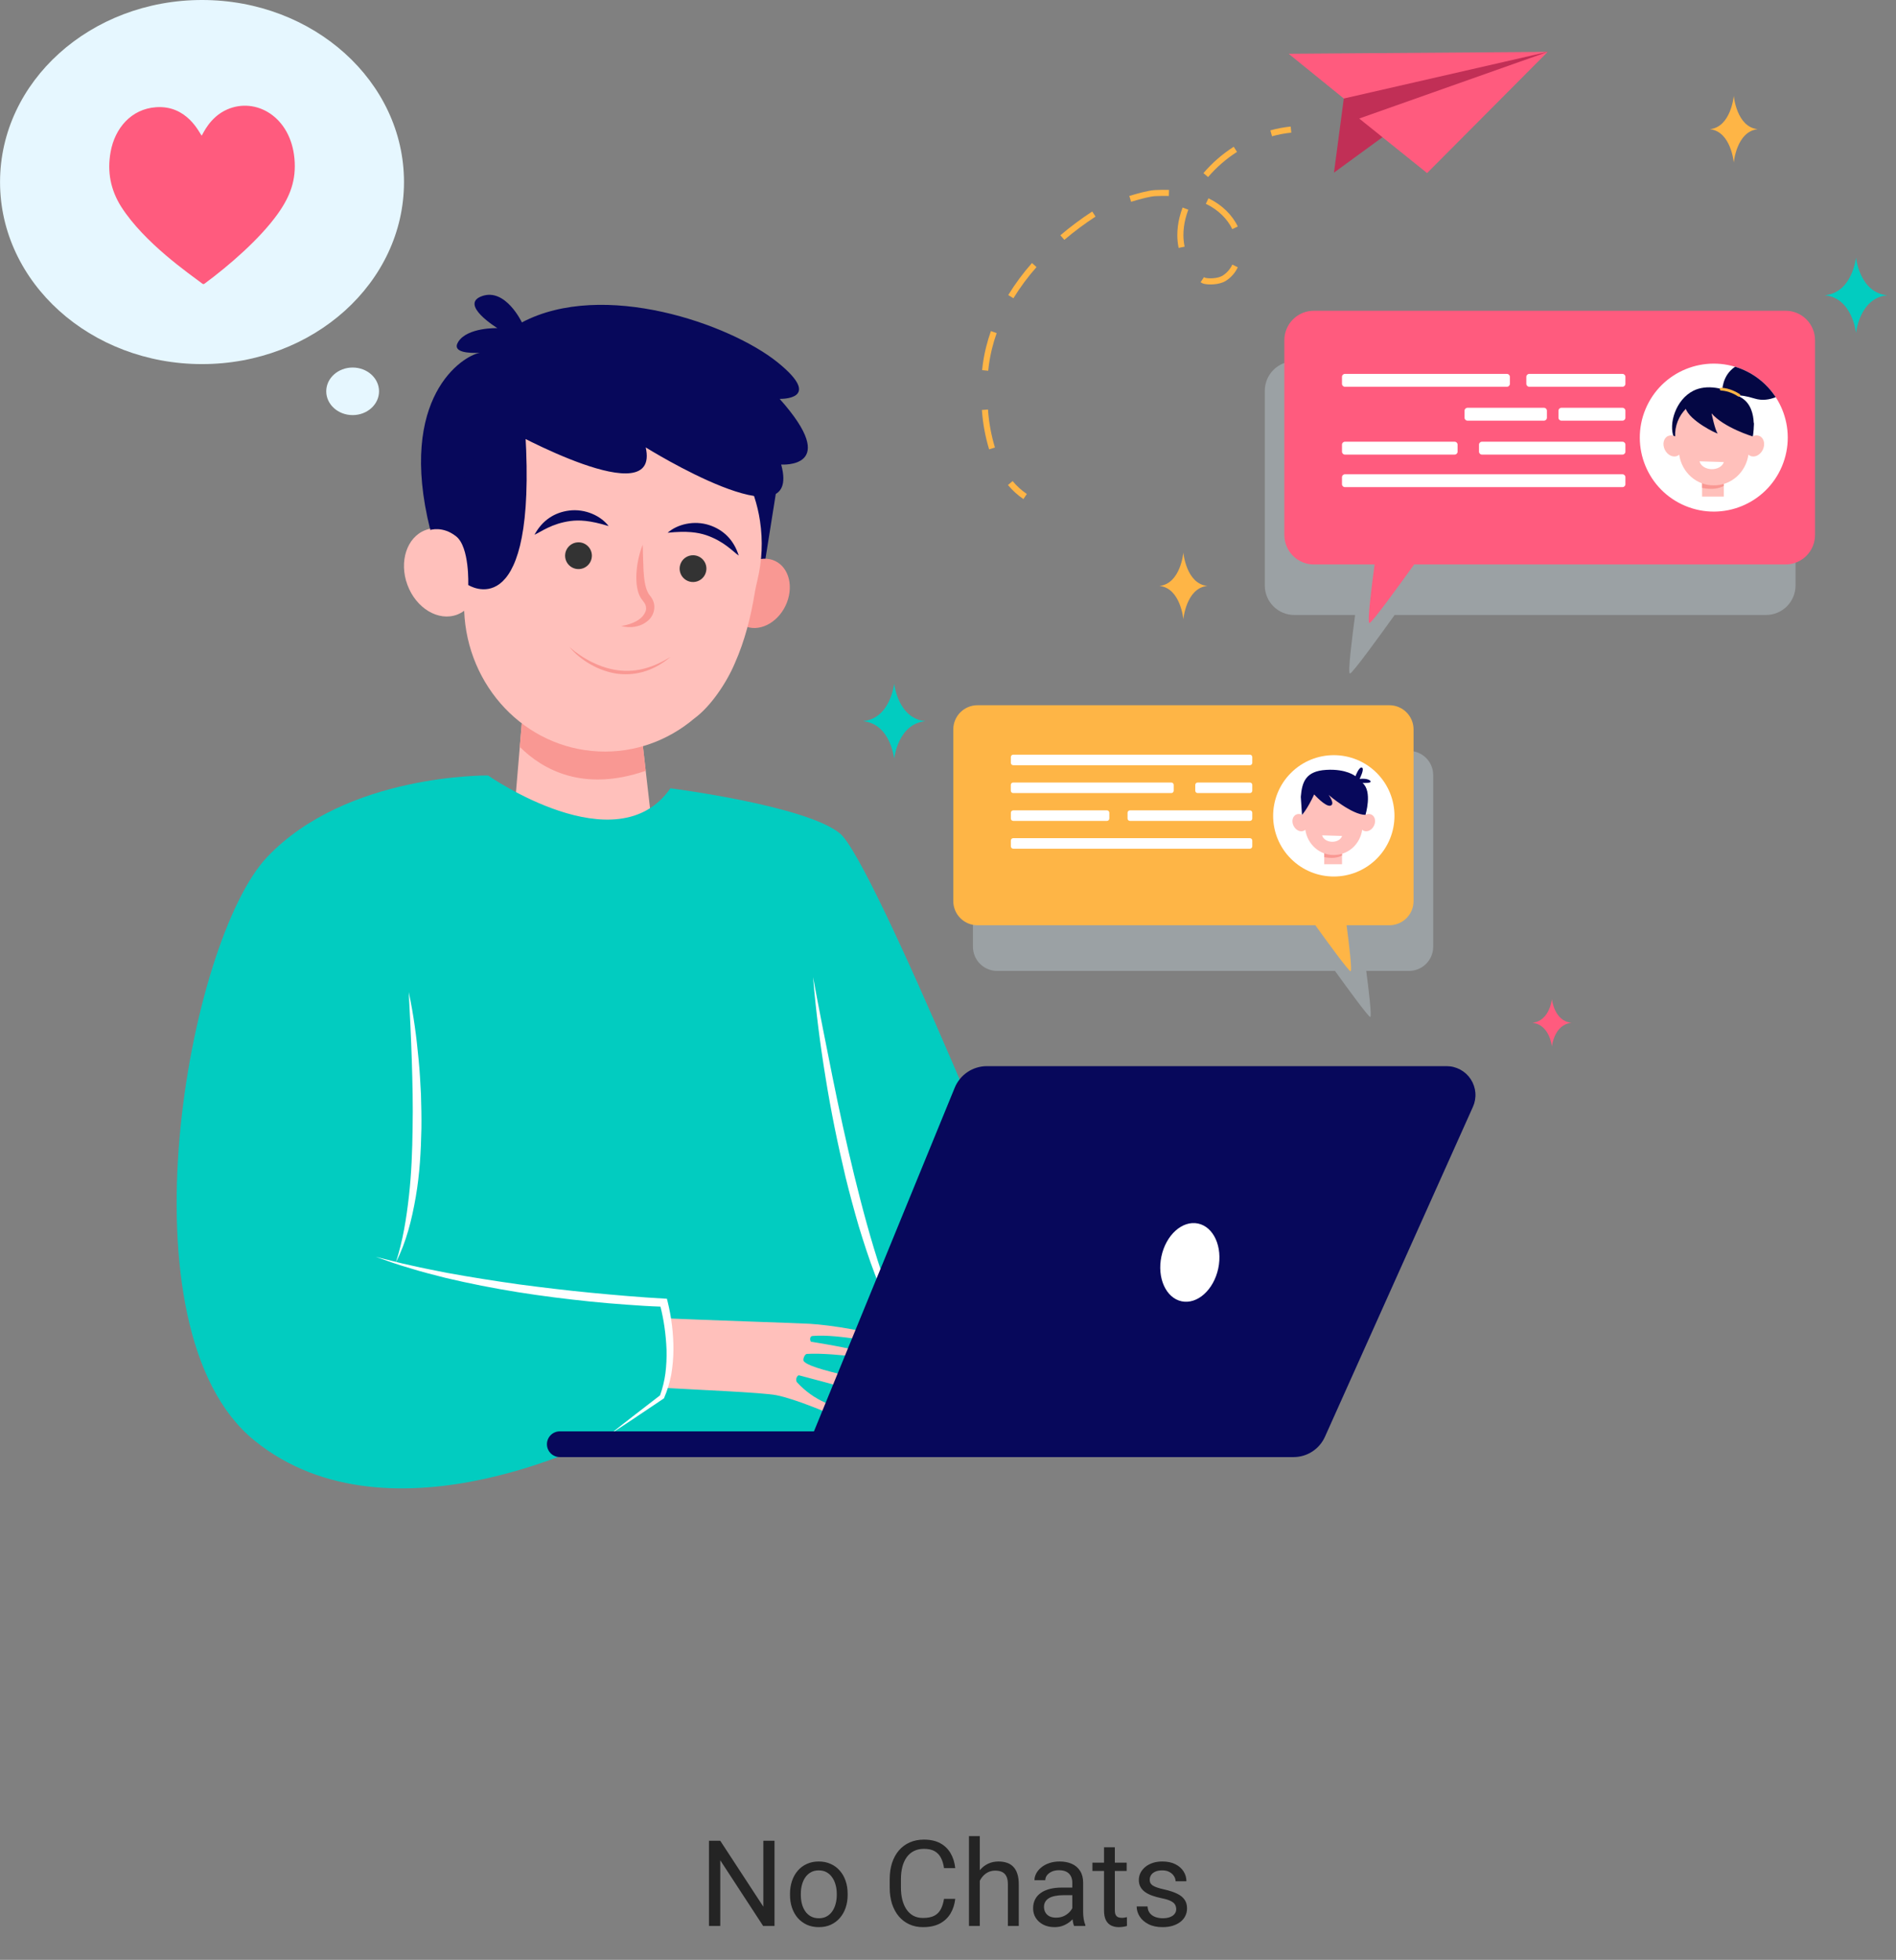 <svg width="179" height="185" viewBox="0 0 179 185" fill="none" xmlns="http://www.w3.org/2000/svg">
<rect x="0" y="0" width="179" height="185" fill="#808080" stroke="none"/>
<g clip-path="url(#clip0_1758_32023)">
<g style="mix-blend-mode:multiply" opacity="0.3">
<path d="M94.139 70.881H133.024C133.325 70.881 133.622 70.94 133.899 71.055C134.176 71.17 134.428 71.338 134.64 71.551C134.852 71.763 135.021 72.015 135.135 72.292C135.25 72.57 135.309 72.867 135.309 73.167V89.366C135.309 89.972 135.068 90.553 134.64 90.981C134.211 91.41 133.63 91.65 133.024 91.65H128.986C129.221 93.434 129.528 95.993 129.359 95.993C129.19 95.993 127.22 93.301 126.036 91.65H94.139C93.839 91.651 93.542 91.592 93.265 91.477C92.988 91.362 92.736 91.194 92.523 90.982C92.311 90.77 92.143 90.518 92.028 90.241C91.913 89.963 91.854 89.666 91.854 89.366V73.167C91.854 72.867 91.913 72.57 92.028 72.292C92.142 72.015 92.311 71.763 92.523 71.55C92.735 71.338 92.987 71.169 93.264 71.055C93.542 70.94 93.839 70.881 94.139 70.881Z" fill="#DAEEF7"/>
</g>
<path d="M92.283 66.57H131.169C131.469 66.57 131.766 66.629 132.043 66.744C132.32 66.859 132.572 67.028 132.784 67.24C132.997 67.452 133.165 67.704 133.28 67.981C133.394 68.258 133.453 68.555 133.453 68.856V85.055C133.453 85.355 133.394 85.652 133.28 85.929C133.165 86.206 132.997 86.458 132.784 86.671C132.572 86.883 132.32 87.051 132.043 87.166C131.766 87.281 131.469 87.34 131.169 87.34H127.131C127.364 89.123 127.672 91.681 127.503 91.681C127.335 91.681 125.365 88.99 124.18 87.34H92.283C91.983 87.34 91.686 87.281 91.409 87.166C91.131 87.051 90.879 86.883 90.667 86.671C90.455 86.458 90.287 86.206 90.172 85.929C90.058 85.652 89.999 85.355 89.999 85.055V68.856C89.999 68.555 90.058 68.258 90.172 67.981C90.287 67.704 90.455 67.452 90.667 67.24C90.879 67.028 91.131 66.859 91.409 66.744C91.686 66.629 91.983 66.57 92.283 66.57Z" fill="#FEB546"/>
<path d="M121.874 81.061C119.637 78.825 119.637 75.199 121.874 72.962C124.111 70.725 127.737 70.725 129.974 72.962C132.21 75.199 132.21 78.825 129.974 81.061C127.737 83.298 124.111 83.298 121.874 81.061Z" fill="white"/>
<path d="M125.018 79.9H126.699V81.58H125.018V79.9Z" fill="#FFC0BB"/>
<path d="M125.017 80.907V79.9H126.699V80.756C126.339 80.951 125.801 81.063 125.017 80.907Z" fill="#F99893"/>
<path d="M122.364 76.891C122.453 76.851 122.551 76.832 122.649 76.836C122.747 76.839 122.842 76.866 122.928 76.914C122.913 76.516 122.981 76.121 123.126 75.751C123.271 75.381 123.491 75.045 123.772 74.765C124.054 74.484 124.39 74.264 124.759 74.119C125.129 73.974 125.525 73.907 125.922 73.922C126.319 73.907 126.715 73.974 127.085 74.119C127.455 74.264 127.791 74.484 128.072 74.765C128.353 75.045 128.573 75.381 128.719 75.751C128.864 76.121 128.931 76.516 128.917 76.914C129.002 76.866 129.098 76.839 129.195 76.836C129.293 76.832 129.39 76.851 129.479 76.891C129.817 77.057 129.921 77.532 129.713 77.953C129.505 78.373 129.064 78.579 128.728 78.413C128.682 78.39 128.64 78.361 128.602 78.326C128.411 79.696 127.265 80.723 125.918 80.704C124.577 80.723 123.431 79.696 123.235 78.326C123.197 78.361 123.154 78.39 123.108 78.413C122.772 78.579 122.331 78.373 122.123 77.953C121.915 77.533 122.024 77.057 122.364 76.891Z" fill="#FFC0BB"/>
<path d="M127.967 73.271C127.967 73.271 127.123 72.557 125.204 72.673C123.285 72.789 122.921 73.788 122.808 75.219L122.92 76.919C122.92 76.919 123.418 76.407 124.07 74.988C124.07 74.988 125.145 76.192 125.613 76.05C126.08 75.907 125.435 75.039 125.435 75.039C125.435 75.039 127.624 76.922 128.913 76.919C128.913 76.919 129.594 74.714 128.637 73.907C128.637 73.907 129.359 73.942 129.396 73.8C129.433 73.658 129.053 73.445 128.359 73.526C128.359 73.526 128.853 72.56 128.577 72.459C128.301 72.358 127.967 73.271 127.967 73.271Z" fill="#07085B"/>
<path d="M124.824 78.852C124.898 79.184 125.279 79.445 125.745 79.459C126.21 79.474 126.607 79.236 126.703 78.909L124.824 78.852Z" fill="white"/>
<path d="M95.658 71.238H118.001C118.126 71.238 118.227 71.339 118.227 71.463V72.008C118.227 72.132 118.126 72.233 118.001 72.233H95.658C95.533 72.233 95.433 72.132 95.433 72.008V71.463C95.433 71.339 95.533 71.238 95.658 71.238Z" fill="white"/>
<path d="M113.069 73.867H118.001C118.126 73.867 118.227 73.968 118.227 74.092V74.637C118.227 74.761 118.126 74.862 118.001 74.862H113.069C112.944 74.862 112.843 74.761 112.843 74.637V74.092C112.843 73.968 112.944 73.867 113.069 73.867Z" fill="white"/>
<path d="M95.654 73.867H110.583C110.708 73.867 110.809 73.968 110.809 74.092V74.637C110.809 74.761 110.708 74.862 110.583 74.862H95.654C95.53 74.862 95.429 74.761 95.429 74.637V74.092C95.429 73.968 95.53 73.867 95.654 73.867Z" fill="white"/>
<path d="M106.676 76.494H118.001C118.126 76.494 118.227 76.595 118.227 76.719V77.264C118.227 77.388 118.126 77.489 118.001 77.489H106.676C106.552 77.489 106.451 77.388 106.451 77.264V76.719C106.451 76.595 106.552 76.494 106.676 76.494Z" fill="white"/>
<path d="M95.66 76.494H104.505C104.63 76.494 104.73 76.595 104.73 76.719V77.264C104.73 77.388 104.63 77.489 104.505 77.489H95.66C95.535 77.489 95.435 77.388 95.435 77.264V76.719C95.435 76.595 95.535 76.494 95.66 76.494Z" fill="white"/>
<path d="M95.658 79.119H118.001C118.126 79.119 118.227 79.22 118.227 79.344V79.889C118.227 80.013 118.126 80.114 118.001 80.114H95.658C95.533 80.114 95.433 80.013 95.433 79.889V79.344C95.433 79.22 95.533 79.119 95.658 79.119Z" fill="white"/>
<path d="M73.332 46.053L71.916 54.94L68.923 43.092C68.923 43.092 73.118 41.056 73.304 41.797C73.49 42.538 73.332 46.053 73.332 46.053Z" fill="#07085B"/>
<path d="M49.521 65.18L48.226 80.541L61.781 79.893L60.218 66.29L49.521 65.18Z" fill="#FFC0BB"/>
<path d="M60.961 72.76L60.217 66.291L49.52 65.18L49.071 70.5C51.198 72.619 55.023 74.816 60.961 72.76Z" fill="#F99893"/>
<path d="M69.272 54.829C68.456 56.515 68.888 58.41 70.237 59.062C71.586 59.713 73.34 58.877 74.155 57.19C74.969 55.504 74.538 53.609 73.189 52.958C71.841 52.306 70.087 53.144 69.272 54.829Z" fill="#F99893"/>
<path d="M69.368 62.622C70.338 60.449 70.902 58.117 71.238 56.063C71.309 55.623 71.404 55.189 71.509 54.756C71.95 52.931 72.032 51.037 71.751 49.18C70.808 42.895 65.751 37.884 59.455 37.013C57.479 36.734 55.467 36.867 53.545 37.402C51.622 37.937 49.831 38.864 48.284 40.124C46.736 41.384 45.466 42.95 44.552 44.724C43.639 46.498 43.101 48.441 42.974 50.433C42.102 49.873 41.093 49.693 40.174 50.035C38.411 50.693 37.647 53.013 38.468 55.219C39.289 57.425 41.387 58.678 43.151 58.021C43.39 57.929 43.616 57.805 43.822 57.653C44.094 64.775 49.547 70.606 56.509 70.932C59.913 71.091 63.081 69.905 65.54 67.826C67.118 66.675 68.605 64.422 69.368 62.622Z" fill="#FFC0BB"/>
<path d="M60.678 51.416C60.706 52.246 60.712 53.056 60.755 53.85C60.804 54.583 60.885 55.638 61.342 56.197C61.409 56.293 61.769 56.681 61.777 57.271C61.779 57.528 61.723 57.782 61.614 58.014C61.504 58.246 61.344 58.451 61.145 58.613C60.405 59.236 59.446 59.294 58.653 59.099C59.462 58.956 60.238 58.677 60.69 58.149C60.899 57.886 61.038 57.592 60.989 57.317C60.954 57.001 60.778 56.837 60.714 56.742C60.489 56.444 60.218 56.133 60.103 55.119C60.064 54.694 60.066 54.267 60.108 53.842C60.18 53.01 60.372 52.193 60.678 51.416Z" fill="#F99893"/>
<path d="M55.877 52.515C55.866 52.764 55.78 53.005 55.632 53.206C55.483 53.408 55.279 53.56 55.044 53.645C54.808 53.73 54.553 53.743 54.31 53.683C54.068 53.623 53.848 53.492 53.68 53.307C53.511 53.122 53.402 52.892 53.364 52.644C53.327 52.397 53.364 52.144 53.47 51.918C53.577 51.692 53.748 51.502 53.962 51.373C54.176 51.244 54.424 51.181 54.674 51.193C55.008 51.208 55.324 51.356 55.549 51.604C55.775 51.852 55.893 52.18 55.877 52.515Z" fill="#333333"/>
<path d="M66.69 53.735C66.678 53.985 66.593 54.226 66.445 54.427C66.296 54.628 66.091 54.781 65.856 54.866C65.621 54.951 65.366 54.964 65.123 54.904C64.88 54.843 64.661 54.713 64.492 54.528C64.324 54.343 64.214 54.112 64.177 53.865C64.14 53.618 64.177 53.365 64.283 53.139C64.389 52.912 64.56 52.723 64.775 52.594C64.989 52.465 65.236 52.402 65.486 52.413C65.821 52.429 66.136 52.577 66.362 52.825C66.588 53.073 66.706 53.4 66.69 53.735Z" fill="#333333"/>
<path d="M53.756 61.076C55.043 62.198 56.718 63.074 58.38 63.275C60.178 63.502 61.766 62.954 63.297 62.012C61.871 63.209 60.221 63.816 58.339 63.605C56.507 63.366 54.794 62.311 53.756 61.076Z" fill="#F99893"/>
<path d="M57.461 49.66C55.68 49.109 54.671 49.078 53.857 49.181C52.08 49.419 51.077 50.206 50.46 50.478C51.207 49.1 52.356 48.369 53.745 48.193C55.249 48.008 56.72 48.687 57.461 49.66Z" fill="#07085B"/>
<path d="M63.032 50.289C63.946 49.482 65.525 49.097 66.962 49.568C68.286 50.005 69.273 50.947 69.742 52.443C69.184 52.055 68.359 51.092 66.661 50.513C65.885 50.261 64.891 50.095 63.032 50.289Z" fill="#07085B"/>
<path d="M63.293 74.412C63.293 74.412 76.05 76.032 79.29 78.665C82.529 81.298 98.121 119.973 98.121 119.973L85.162 135.16L57.623 135.362C57.623 135.362 36.969 146.499 24.01 135.97C11.05 125.44 17.734 88.79 25.225 80.896C32.716 73.001 46.081 73.202 46.081 73.202C46.081 73.202 58.23 81.706 63.293 74.412Z" fill="#02CCC0"/>
<path d="M38.589 93.652C39.045 95.761 39.324 97.9 39.523 100.046C39.633 101.119 39.68 102.197 39.742 103.274C39.774 104.353 39.799 105.432 39.785 106.512C39.743 108.672 39.624 110.838 39.253 112.976C38.882 115.113 38.363 117.242 37.373 119.166C38.039 117.114 38.37 115.004 38.609 112.888C38.847 110.773 38.925 108.635 38.953 106.502C38.997 104.366 38.944 102.227 38.877 100.086C38.81 97.945 38.703 95.803 38.589 93.652Z" fill="white"/>
<path d="M76.76 92.234C77.342 95.372 77.96 98.496 78.587 101.617C79.215 104.737 79.89 107.847 80.644 110.932C81.399 114.016 82.219 117.087 83.223 120.094C83.717 121.599 84.292 123.077 84.944 124.521C85.591 125.959 86.36 127.36 87.391 128.581C86.218 127.488 85.357 126.101 84.577 124.703C83.826 123.285 83.169 121.818 82.61 120.314C82.035 118.818 81.546 117.292 81.077 115.761C80.629 114.227 80.214 112.683 79.831 111.128C79.465 109.571 79.114 108.013 78.798 106.447C78.483 104.88 78.195 103.31 77.944 101.734C77.428 98.584 77.024 95.416 76.76 92.234Z" fill="white"/>
<path d="M83.171 126.409C83.089 125.768 78.223 125.052 76.434 124.959C75.079 124.889 66.094 124.589 63.039 124.451L63.263 125.237L63.216 128.707L62.715 131.008C65.398 131.176 71.95 131.433 73.315 131.703C75.136 132.064 78.299 133.438 78.299 133.438C78.299 133.438 79.615 133.139 77.943 132.419C76.925 131.971 76.011 131.316 75.259 130.497C75.03 130.24 75.278 129.784 75.445 129.826C79.995 131.018 80.464 131.216 80.464 131.216C80.464 131.216 85.812 131.186 80.494 129.984C77.306 129.263 76.164 128.844 75.88 128.487C75.759 128.334 75.976 127.816 76.168 127.804C78.93 127.634 83.887 128.612 82.529 127.971C81.421 127.447 77.934 126.873 76.579 126.657C76.496 126.643 76.36 126.138 76.731 126.108C79.365 125.889 83.246 127.005 83.171 126.409Z" fill="#FFC0BB"/>
<path d="M38.824 119.454C39.94 119.72 41.073 119.914 42.195 120.15C44.452 120.562 46.716 120.917 48.988 121.239C51.262 121.538 53.538 121.814 55.821 122.033C58.105 122.251 60.408 122.453 62.659 122.578L62.962 122.595L63.028 122.857C63.214 123.605 63.352 124.363 63.444 125.128C63.537 125.889 63.582 126.655 63.578 127.422C63.572 128.193 63.505 128.962 63.379 129.722C63.236 130.483 63.011 131.226 62.708 131.937L62.682 131.999L62.632 132.031L60.131 133.71C59.3 134.27 58.462 134.823 57.617 135.369C58.401 134.741 59.191 134.121 59.988 133.51L62.315 131.715C62.556 131.042 62.726 130.345 62.821 129.636C62.912 128.905 62.947 128.168 62.928 127.431C62.9 126.693 62.833 125.958 62.728 125.227C62.635 124.592 62.511 123.962 62.354 123.339C61.275 123.304 60.245 123.234 59.18 123.156C58.03 123.072 56.88 122.981 55.729 122.86C53.437 122.622 51.148 122.337 48.87 121.972C46.593 121.608 44.328 121.161 42.083 120.63C40.965 120.343 39.845 120.07 38.745 119.722C37.635 119.41 36.548 119.022 35.465 118.637C36.597 118.906 37.701 119.219 38.824 119.454Z" fill="white"/>
<path d="M136.571 100.639H93.17C92.519 100.639 91.883 100.833 91.342 101.195C90.802 101.558 90.381 102.073 90.134 102.676L76.845 135.113H52.85C52.528 135.113 52.219 135.241 51.991 135.469C51.764 135.697 51.636 136.006 51.636 136.328C51.636 136.65 51.764 136.959 51.991 137.187C52.219 137.414 52.528 137.542 52.85 137.542H122.124C122.75 137.543 123.363 137.362 123.888 137.022C124.414 136.681 124.83 136.197 125.087 135.625L139.058 104.481C139.244 104.066 139.324 103.611 139.289 103.157C139.254 102.704 139.106 102.266 138.859 101.884C138.612 101.502 138.273 101.188 137.873 100.97C137.474 100.753 137.026 100.639 136.571 100.639Z" fill="#07085B"/>
<path d="M73.606 37.651C73.606 37.651 77.859 37.788 73.397 34.191C68.933 30.595 56.951 26.378 49.27 30.434C49.27 30.434 47.736 27.169 45.514 27.948C43.293 28.728 46.958 30.974 46.958 30.974C46.958 30.974 44.123 30.883 43.258 32.274C42.618 33.302 44.355 33.347 45.304 33.301C43.689 33.575 37.502 37.483 40.607 49.959C41.71 49.717 48 40.595 48 40.595C48 40.595 62.385 48.587 60.962 42.233C60.962 42.233 75.864 51.53 73.75 43.85C73.751 43.85 79.513 44.272 73.606 37.651Z" fill="#07085B"/>
<path d="M40.594 50.034C40.594 50.034 41.785 49.615 43.066 50.632C44.346 51.649 44.206 55.22 44.206 55.22C44.206 55.22 50.32 59.164 49.675 42.48C48.985 24.729 44.575 43.903 44.575 43.903L40.594 50.034Z" fill="#07085B"/>
<g style="mix-blend-mode:multiply" opacity="0.3">
<path d="M122.194 34.102H166.73C167.469 34.102 168.177 34.395 168.7 34.917C169.222 35.44 169.516 36.148 169.516 36.887V55.266C169.516 56.005 169.222 56.713 168.7 57.236C168.177 57.758 167.469 58.052 166.73 58.052H131.667C130.247 60.034 127.674 63.581 127.447 63.581C127.22 63.581 127.645 60.231 127.933 58.054H122.194C121.455 58.054 120.746 57.761 120.224 57.239C119.701 56.716 119.408 56.008 119.408 55.269V36.887C119.408 36.148 119.701 35.44 120.224 34.917C120.746 34.395 121.455 34.102 122.194 34.102Z" fill="#DAEEF7"/>
</g>
<path d="M124.038 29.332H168.57C169.309 29.332 170.017 29.625 170.54 30.148C171.062 30.67 171.355 31.379 171.355 32.117V50.497C171.355 51.235 171.062 51.944 170.54 52.466C170.017 52.989 169.309 53.282 168.57 53.282H133.507C132.088 55.262 129.515 58.809 129.289 58.809C129.063 58.809 129.481 55.46 129.774 53.282H124.038C123.299 53.282 122.591 52.989 122.068 52.466C121.546 51.944 121.253 51.235 121.253 50.497V32.117C121.253 31.379 121.546 30.67 122.068 30.148C122.591 29.625 123.299 29.332 124.038 29.332Z" fill="#FF5B7E"/>
<path d="M159.1 47.75C155.543 46.261 153.866 42.17 155.355 38.612C156.843 35.055 160.934 33.378 164.492 34.867C168.05 36.355 169.727 40.447 168.238 44.004C166.749 47.562 162.658 49.239 159.1 47.75Z" fill="white"/>
<path d="M165.43 41.492C165.43 41.492 166.123 38.651 164.471 37.586C162.82 36.521 161.06 36.278 159.857 36.892C158.188 37.741 157.503 40.038 158.036 41.308L162.464 40.196L165.43 41.492Z" fill="#040744"/>
<path d="M160.692 44.828H162.742V46.876H160.692V44.828Z" fill="#FFC0BB"/>
<path d="M160.692 46.056V44.828H162.742V45.872C162.3 46.11 161.647 46.246 160.692 46.056Z" fill="#F99893"/>
<path d="M157.46 41.165C157.569 41.116 157.688 41.093 157.807 41.097C157.927 41.102 158.043 41.135 158.148 41.193C158.13 40.709 158.212 40.226 158.389 39.775C158.566 39.324 158.834 38.915 159.177 38.572C159.519 38.23 159.929 37.962 160.38 37.785C160.831 37.609 161.314 37.527 161.798 37.546C162.282 37.527 162.765 37.609 163.216 37.786C163.666 37.962 164.076 38.23 164.419 38.573C164.761 38.915 165.03 39.325 165.207 39.775C165.384 40.226 165.466 40.709 165.448 41.193C165.552 41.135 165.669 41.102 165.788 41.097C165.908 41.093 166.026 41.116 166.135 41.165C166.545 41.367 166.673 41.947 166.423 42.459C166.173 42.971 165.632 43.226 165.222 43.021C165.166 42.993 165.114 42.957 165.067 42.915C164.833 44.585 163.438 45.837 161.8 45.814C160.163 45.837 158.768 44.585 158.532 42.915C158.486 42.957 158.434 42.992 158.379 43.021C157.968 43.223 157.431 42.971 157.177 42.459C156.923 41.947 157.05 41.367 157.46 41.165Z" fill="#FFC0BB"/>
<path d="M160.455 43.547C160.545 43.951 161.008 44.27 161.577 44.287C162.145 44.304 162.631 44.016 162.742 43.616L160.455 43.547Z" fill="white"/>
<path d="M165.446 41.189C165.446 41.189 162.762 40.376 161.588 39.019C161.588 39.019 161.92 40.654 162.169 40.915C162.09 40.966 159.485 39.702 159.135 38.535C158.785 37.367 161.795 36.947 161.795 36.947C161.795 36.947 162.828 37.387 162.88 37.413C162.932 37.439 163.901 37.552 164.012 37.797C164.157 38.118 164.84 38.146 164.84 38.146L165.272 39.044L165.574 39.99L165.446 41.189Z" fill="#040744"/>
<path d="M167.645 37.491C167.052 37.73 166.368 37.84 165.658 37.622C164.092 37.143 163.472 37.328 163.262 37.446C163.201 37.483 163.133 37.507 163.063 37.516C162.992 37.525 162.92 37.52 162.852 37.499C162.698 37.448 162.554 37.308 162.599 36.955C162.599 36.955 162.536 35.467 163.812 34.619C165.387 35.096 166.744 36.113 167.645 37.491Z" fill="#040744"/>
<path d="M164.277 37.392C164.288 37.378 164.296 37.361 164.301 37.344C164.305 37.326 164.306 37.307 164.303 37.289C164.3 37.271 164.293 37.254 164.283 37.239C164.273 37.224 164.26 37.211 164.245 37.201C163.983 37.028 163.31 36.641 162.502 36.6C162.484 36.599 162.466 36.602 162.449 36.608C162.432 36.614 162.417 36.624 162.404 36.637C162.391 36.649 162.381 36.664 162.374 36.681C162.367 36.697 162.363 36.715 162.363 36.733C162.363 36.767 162.376 36.8 162.399 36.824C162.423 36.849 162.455 36.864 162.488 36.865C163.228 36.904 163.86 37.268 164.099 37.423C164.127 37.442 164.161 37.449 164.194 37.443C164.227 37.438 164.257 37.419 164.277 37.392Z" fill="#FEB546"/>
<path d="M144.374 35.295H153.178C153.33 35.295 153.453 35.418 153.453 35.57V36.233C153.453 36.385 153.33 36.508 153.178 36.508H144.374C144.222 36.508 144.099 36.385 144.099 36.233V35.57C144.099 35.418 144.222 35.295 144.374 35.295Z" fill="white"/>
<path d="M147.41 38.494H153.178C153.33 38.494 153.453 38.617 153.453 38.769V39.433C153.453 39.584 153.33 39.708 153.178 39.708H147.41C147.258 39.708 147.134 39.584 147.134 39.433V38.769C147.134 38.617 147.258 38.494 147.41 38.494Z" fill="white"/>
<path d="M138.542 38.494H145.768C145.92 38.494 146.043 38.617 146.043 38.769V39.433C146.043 39.584 145.92 39.708 145.768 39.708H138.542C138.39 39.708 138.267 39.584 138.267 39.433V38.769C138.267 38.617 138.39 38.494 138.542 38.494Z" fill="white"/>
<path d="M126.971 35.295H142.272C142.424 35.295 142.547 35.418 142.547 35.57V36.233C142.547 36.385 142.424 36.508 142.272 36.508H126.971C126.819 36.508 126.696 36.385 126.696 36.233V35.57C126.696 35.418 126.819 35.295 126.971 35.295Z" fill="white"/>
<path d="M126.972 44.77H153.178C153.33 44.77 153.453 44.893 153.453 45.045V45.708C153.453 45.86 153.33 45.983 153.178 45.983H126.972C126.82 45.983 126.696 45.86 126.696 45.708V45.045C126.696 44.893 126.82 44.77 126.972 44.77Z" fill="white"/>
<path d="M139.906 41.697H153.178C153.33 41.697 153.453 41.82 153.453 41.972V42.636C153.453 42.788 153.33 42.911 153.178 42.911H139.906C139.754 42.911 139.631 42.788 139.631 42.636V41.972C139.631 41.82 139.754 41.697 139.906 41.697Z" fill="white"/>
<path d="M126.972 41.697H137.334C137.486 41.697 137.609 41.82 137.609 41.972V42.636C137.609 42.788 137.486 42.911 137.334 42.911H126.972C126.821 42.911 126.697 42.788 126.697 42.636V41.972C126.697 41.82 126.821 41.697 126.972 41.697Z" fill="white"/>
<path d="M111.557 122.837C110.075 122.524 109.22 120.627 109.648 118.6C110.076 116.572 111.624 115.182 113.106 115.495C114.588 115.807 115.442 117.704 115.015 119.732C114.587 121.759 113.039 123.149 111.557 122.837Z" fill="white"/>
<path d="M126.867 9.299L125.939 16.296L130.908 12.668L146.117 4.896L134.353 5.969C134.353 5.969 128.36 7.425 128.035 7.718C127.71 8.012 126.867 9.299 126.867 9.299Z" fill="#C12F56"/>
<path d="M121.658 5.075L146.117 4.896L126.868 9.3L121.658 5.075Z" fill="#FF5B7E"/>
<path d="M134.731 16.338L128.321 11.189L146.117 4.896L134.731 16.338Z" fill="#FF5B7E"/>
<path d="M96.618 47.11L96.941 46.63C96.44 46.288 95.988 45.878 95.6 45.412L95.159 45.783C95.582 46.291 96.073 46.737 96.618 47.11Z" fill="#FEB546"/>
<path d="M93.382 42.416L93.931 42.243C93.578 41.076 93.358 39.873 93.275 38.656L92.7 38.7C92.786 39.96 93.015 41.207 93.382 42.416ZM92.721 34.94L93.296 34.998C93.312 34.84 93.33 34.682 93.351 34.524C93.422 33.982 93.523 33.444 93.653 32.912C93.774 32.421 93.922 31.928 94.094 31.444L93.551 31.252C93.373 31.754 93.22 32.266 93.094 32.775C92.958 33.326 92.852 33.884 92.777 34.447C92.757 34.605 92.738 34.77 92.721 34.937V34.94ZM95.676 28.153C96.317 27.112 97.048 26.127 97.858 25.211L97.427 24.828C96.594 25.77 95.845 26.782 95.187 27.853L95.676 28.153ZM113.672 26.791C114.064 26.887 115.063 26.91 115.704 26.527C116.207 26.216 116.609 25.764 116.859 25.229L116.342 24.975C116.141 25.41 115.817 25.777 115.41 26.03C114.947 26.305 114.123 26.306 113.81 26.228C113.79 26.224 113.771 26.218 113.752 26.21L113.67 26.156L113.35 26.636L113.446 26.701C113.516 26.743 113.593 26.773 113.672 26.791ZM100.484 22.64C101.419 21.848 102.403 21.114 103.43 20.444L103.115 19.964C102.067 20.65 101.062 21.4 100.107 22.21L100.484 22.64ZM111.275 23.402L111.839 23.284C111.765 22.93 111.727 22.57 111.725 22.208C111.726 21.685 111.79 21.164 111.917 20.656C111.99 20.364 112.08 20.076 112.186 19.794L111.647 19.591C111.533 19.894 111.437 20.204 111.359 20.518C111.22 21.071 111.15 21.639 111.149 22.209C111.151 22.61 111.193 23.01 111.275 23.402ZM116.339 21.629L116.858 21.381C116.336 20.289 115.355 19.334 114.167 18.757L114.088 18.72L113.843 19.241L113.916 19.276C114.989 19.796 115.872 20.653 116.339 21.629ZM106.785 19.047C107.83 18.728 108.659 18.534 109.061 18.515C109.521 18.493 109.943 18.488 110.348 18.5L110.365 17.925C109.944 17.913 109.508 17.918 109.033 17.941C108.42 17.97 107.257 18.301 106.617 18.497L106.785 19.047ZM114.054 16.715C114.843 15.793 115.763 14.992 116.786 14.338L116.475 13.854C115.404 14.537 114.441 15.375 113.616 16.341L114.054 16.715Z" fill="#FEB546"/>
<path d="M120.089 12.864C120.685 12.699 121.295 12.584 121.91 12.52L121.852 11.945C121.204 12.012 120.562 12.132 119.935 12.306L120.089 12.864Z" fill="#FEB546"/>
<path d="M146.514 94.312C146.514 94.312 146.725 96.402 148.375 96.547C146.725 96.692 146.514 98.782 146.514 98.782C146.514 98.782 146.302 96.692 144.652 96.547C146.302 96.402 146.514 94.312 146.514 94.312Z" fill="#FF5B7E"/>
<path d="M84.419 64.516C84.419 64.516 84.756 67.845 87.383 68.075C84.756 68.305 84.419 71.631 84.419 71.631C84.419 71.631 84.082 68.303 81.455 68.073C84.082 67.845 84.419 64.516 84.419 64.516Z" fill="#02CCC0"/>
<path d="M175.224 24.312C175.224 24.312 175.561 27.642 178.188 27.872C175.561 28.102 175.224 31.43 175.224 31.43C175.224 31.43 174.886 28.102 172.259 27.872C174.883 27.642 175.224 24.312 175.224 24.312Z" fill="#02CCC0"/>
<path d="M111.72 52.156C111.72 52.156 111.977 55.105 113.98 55.309C111.977 55.513 111.72 58.462 111.72 58.462C111.72 58.462 111.462 55.513 109.46 55.309C111.462 55.105 111.72 52.156 111.72 52.156Z" fill="#FEB546"/>
<path d="M163.685 9.043C163.685 9.043 163.942 11.992 165.945 12.196C163.942 12.4 163.685 15.349 163.685 15.349C163.685 15.349 163.427 12.4 161.424 12.196C163.427 11.992 163.685 9.043 163.685 9.043Z" fill="#FEB546"/>
<path d="M19.072 34.369C8.541 34.369 0.004 26.675 0.004 17.185C0.004 7.694 8.541 0 19.072 0C29.604 0 38.141 7.694 38.141 17.185C38.141 26.675 29.604 34.369 19.072 34.369Z" fill="#E6F7FF"/>
<path d="M30.801 36.938C30.801 38.179 31.916 39.184 33.293 39.184C34.669 39.184 35.785 38.179 35.785 36.938C35.785 35.698 34.669 34.693 33.293 34.693C31.916 34.693 30.801 35.698 30.801 36.938Z" fill="#E6F7FF"/>
<path d="M10.443 14.338C10.846 12.103 12.386 10.286 14.73 10.121C17.671 9.909 18.827 12.564 19.038 12.805C19.173 12.645 19.782 11.07 21.434 10.338C24.143 9.141 27.426 10.997 27.797 14.949C27.988 16.997 27.387 18.553 26.224 20.185C24.553 22.529 21.642 25.058 19.322 26.768C19.308 26.783 19.29 26.795 19.27 26.803C19.251 26.811 19.23 26.815 19.208 26.815C19.187 26.815 19.166 26.811 19.146 26.803C19.127 26.795 19.109 26.783 19.094 26.768C17.848 25.828 13.631 22.923 11.462 19.545C10.441 17.944 10.101 16.208 10.443 14.338Z" fill="#FF5B7E"/>
</g>
<path d="M73.12 173.76V181.803H72.049L68 175.6V181.803H66.933V173.76H68L72.065 179.98V173.76H73.12ZM74.584 178.881V178.754C74.584 178.323 74.647 177.923 74.772 177.555C74.897 177.183 75.077 176.861 75.313 176.588C75.549 176.312 75.834 176.099 76.169 175.948C76.504 175.793 76.88 175.716 77.296 175.716C77.716 175.716 78.093 175.793 78.428 175.948C78.767 176.099 79.055 176.312 79.29 176.588C79.53 176.861 79.712 177.183 79.837 177.555C79.962 177.923 80.025 178.323 80.025 178.754V178.881C80.025 179.312 79.962 179.711 79.837 180.079C79.712 180.448 79.53 180.77 79.29 181.046C79.055 181.318 78.769 181.532 78.434 181.687C78.103 181.838 77.727 181.913 77.307 181.913C76.887 181.913 76.51 181.838 76.175 181.687C75.84 181.532 75.552 181.318 75.313 181.046C75.077 180.77 74.897 180.448 74.772 180.079C74.647 179.711 74.584 179.312 74.584 178.881ZM75.606 178.754V178.881C75.606 179.179 75.641 179.461 75.711 179.726C75.781 179.987 75.886 180.219 76.026 180.422C76.169 180.624 76.348 180.785 76.561 180.902C76.775 181.017 77.024 181.074 77.307 181.074C77.587 181.074 77.832 181.017 78.042 180.902C78.255 180.785 78.432 180.624 78.572 180.422C78.712 180.219 78.817 179.987 78.887 179.726C78.961 179.461 78.998 179.179 78.998 178.881V178.754C78.998 178.459 78.961 178.181 78.887 177.92C78.817 177.654 78.71 177.421 78.567 177.218C78.427 177.012 78.25 176.85 78.036 176.732C77.826 176.614 77.58 176.555 77.296 176.555C77.016 176.555 76.769 176.614 76.556 176.732C76.346 176.85 76.169 177.012 76.026 177.218C75.886 177.421 75.781 177.654 75.711 177.92C75.641 178.181 75.606 178.459 75.606 178.754ZM89.123 179.245H90.183C90.128 179.753 89.982 180.208 89.747 180.61C89.511 181.011 89.178 181.33 88.747 181.565C88.316 181.797 87.778 181.913 87.134 181.913C86.663 181.913 86.234 181.825 85.847 181.648C85.464 181.471 85.134 181.221 84.858 180.897C84.582 180.569 84.368 180.177 84.217 179.72C84.07 179.26 83.996 178.748 83.996 178.185V177.384C83.996 176.82 84.07 176.31 84.217 175.854C84.368 175.393 84.584 174.999 84.864 174.672C85.147 174.344 85.488 174.092 85.886 173.915C86.283 173.738 86.731 173.65 87.228 173.65C87.835 173.65 88.349 173.764 88.769 173.992C89.189 174.22 89.515 174.537 89.747 174.942C89.982 175.344 90.128 175.809 90.183 176.34H89.123C89.071 175.964 88.975 175.642 88.835 175.373C88.695 175.101 88.496 174.891 88.239 174.743C87.981 174.596 87.644 174.522 87.228 174.522C86.871 174.522 86.556 174.591 86.283 174.727C86.014 174.863 85.788 175.056 85.604 175.307C85.424 175.557 85.287 175.857 85.195 176.207C85.103 176.557 85.057 176.945 85.057 177.373V178.185C85.057 178.579 85.097 178.949 85.179 179.295C85.263 179.641 85.39 179.945 85.56 180.206C85.729 180.468 85.945 180.674 86.206 180.825C86.467 180.972 86.777 181.046 87.134 181.046C87.587 181.046 87.948 180.974 88.217 180.831C88.486 180.687 88.688 180.481 88.824 180.212C88.964 179.943 89.064 179.621 89.123 179.245ZM92.503 173.318V181.803H91.481V173.318H92.503ZM92.26 178.588L91.835 178.571C91.838 178.163 91.899 177.785 92.017 177.439C92.135 177.089 92.301 176.785 92.514 176.528C92.728 176.27 92.982 176.071 93.276 175.931C93.575 175.787 93.904 175.716 94.265 175.716C94.56 175.716 94.825 175.756 95.061 175.837C95.296 175.914 95.497 176.04 95.663 176.213C95.832 176.386 95.961 176.61 96.049 176.887C96.138 177.159 96.182 177.492 96.182 177.886V181.803H95.154V177.875C95.154 177.562 95.109 177.312 95.016 177.124C94.924 176.933 94.79 176.795 94.613 176.71C94.436 176.621 94.219 176.577 93.961 176.577C93.707 176.577 93.475 176.631 93.265 176.737C93.059 176.844 92.881 176.992 92.73 177.179C92.582 177.367 92.466 177.583 92.382 177.826C92.301 178.065 92.26 178.319 92.26 178.588ZM101.236 180.781V177.704C101.236 177.468 101.188 177.264 101.093 177.091C101.001 176.914 100.861 176.778 100.673 176.682C100.485 176.586 100.253 176.539 99.977 176.539C99.719 176.539 99.493 176.583 99.297 176.671C99.106 176.76 98.955 176.876 98.844 177.019C98.738 177.163 98.684 177.317 98.684 177.483H97.662C97.662 177.27 97.718 177.058 97.828 176.848C97.939 176.638 98.097 176.448 98.303 176.279C98.513 176.106 98.763 175.97 99.054 175.87C99.349 175.767 99.677 175.716 100.038 175.716C100.472 175.716 100.855 175.789 101.186 175.936C101.522 176.084 101.783 176.307 101.971 176.605C102.162 176.899 102.258 177.27 102.258 177.715V180.499C102.258 180.698 102.275 180.91 102.308 181.134C102.345 181.359 102.398 181.552 102.468 181.714V181.803H101.402C101.35 181.685 101.31 181.528 101.28 181.333C101.251 181.134 101.236 180.95 101.236 180.781ZM101.413 178.179L101.424 178.897H100.391C100.1 178.897 99.841 178.921 99.612 178.969C99.384 179.013 99.192 179.081 99.038 179.173C98.883 179.265 98.765 179.381 98.684 179.521C98.603 179.658 98.563 179.818 98.563 180.002C98.563 180.19 98.605 180.361 98.69 180.516C98.774 180.67 98.901 180.794 99.071 180.886C99.244 180.974 99.456 181.018 99.706 181.018C100.019 181.018 100.295 180.952 100.535 180.82C100.774 180.687 100.964 180.525 101.104 180.333C101.247 180.142 101.325 179.956 101.336 179.776L101.772 180.267C101.746 180.422 101.676 180.593 101.562 180.781C101.448 180.969 101.295 181.149 101.104 181.322C100.916 181.492 100.691 181.633 100.43 181.747C100.172 181.858 99.881 181.913 99.557 181.913C99.152 181.913 98.796 181.834 98.491 181.676C98.189 181.517 97.953 181.306 97.784 181.04C97.618 180.772 97.535 180.472 97.535 180.14C97.535 179.82 97.598 179.538 97.723 179.295C97.848 179.048 98.029 178.844 98.264 178.682C98.5 178.516 98.784 178.391 99.115 178.306C99.447 178.221 99.817 178.179 100.225 178.179H101.413ZM106.368 175.826V176.61H103.136V175.826H106.368ZM104.23 174.373H105.252V180.322C105.252 180.525 105.283 180.678 105.346 180.781C105.408 180.884 105.49 180.952 105.589 180.985C105.688 181.018 105.795 181.035 105.909 181.035C105.994 181.035 106.082 181.028 106.174 181.013C106.27 180.994 106.342 180.98 106.39 180.969L106.395 181.803C106.314 181.829 106.208 181.852 106.075 181.875C105.946 181.9 105.79 181.913 105.606 181.913C105.355 181.913 105.125 181.863 104.915 181.764C104.705 181.665 104.538 181.499 104.412 181.267C104.291 181.031 104.23 180.715 104.23 180.317V174.373ZM111.046 180.217C111.046 180.07 111.013 179.934 110.947 179.809C110.884 179.68 110.754 179.564 110.555 179.461C110.36 179.354 110.065 179.262 109.671 179.184C109.34 179.114 109.039 179.032 108.771 178.936C108.505 178.84 108.279 178.724 108.091 178.588C107.907 178.452 107.765 178.291 107.666 178.107C107.566 177.923 107.517 177.708 107.517 177.461C107.517 177.225 107.568 177.003 107.671 176.793C107.778 176.583 107.927 176.397 108.119 176.235C108.314 176.073 108.548 175.946 108.82 175.854C109.093 175.762 109.397 175.716 109.732 175.716C110.21 175.716 110.619 175.8 110.958 175.97C111.297 176.139 111.556 176.365 111.737 176.649C111.917 176.929 112.008 177.24 112.008 177.583H110.986C110.986 177.417 110.936 177.257 110.837 177.102C110.741 176.944 110.599 176.813 110.411 176.71C110.227 176.607 110.001 176.555 109.732 176.555C109.448 176.555 109.218 176.599 109.041 176.688C108.868 176.772 108.741 176.881 108.66 177.014C108.583 177.146 108.544 177.286 108.544 177.433C108.544 177.544 108.563 177.643 108.599 177.732C108.64 177.816 108.71 177.896 108.809 177.969C108.909 178.039 109.049 178.105 109.229 178.168C109.41 178.231 109.64 178.293 109.92 178.356C110.409 178.466 110.813 178.599 111.129 178.754C111.446 178.908 111.682 179.098 111.836 179.323C111.991 179.547 112.068 179.82 112.068 180.14C112.068 180.402 112.013 180.641 111.903 180.858C111.796 181.075 111.639 181.263 111.433 181.422C111.231 181.576 110.988 181.698 110.704 181.786C110.424 181.871 110.109 181.913 109.759 181.913C109.233 181.913 108.787 181.819 108.423 181.631C108.058 181.444 107.782 181.201 107.594 180.902C107.406 180.604 107.312 180.289 107.312 179.958H108.34C108.355 180.238 108.436 180.46 108.583 180.626C108.73 180.788 108.911 180.904 109.124 180.974C109.338 181.04 109.549 181.074 109.759 181.074C110.039 181.074 110.273 181.037 110.461 180.963C110.652 180.889 110.798 180.788 110.897 180.659C110.997 180.53 111.046 180.383 111.046 180.217Z" fill="#242424"/>
<defs>
<clipPath id="clip0_1758_32023">
<rect width="178.182" height="140.499" fill="white" transform="matrix(-1 0 0 1 178.184 0)"/>
</clipPath>
</defs>
</svg>
